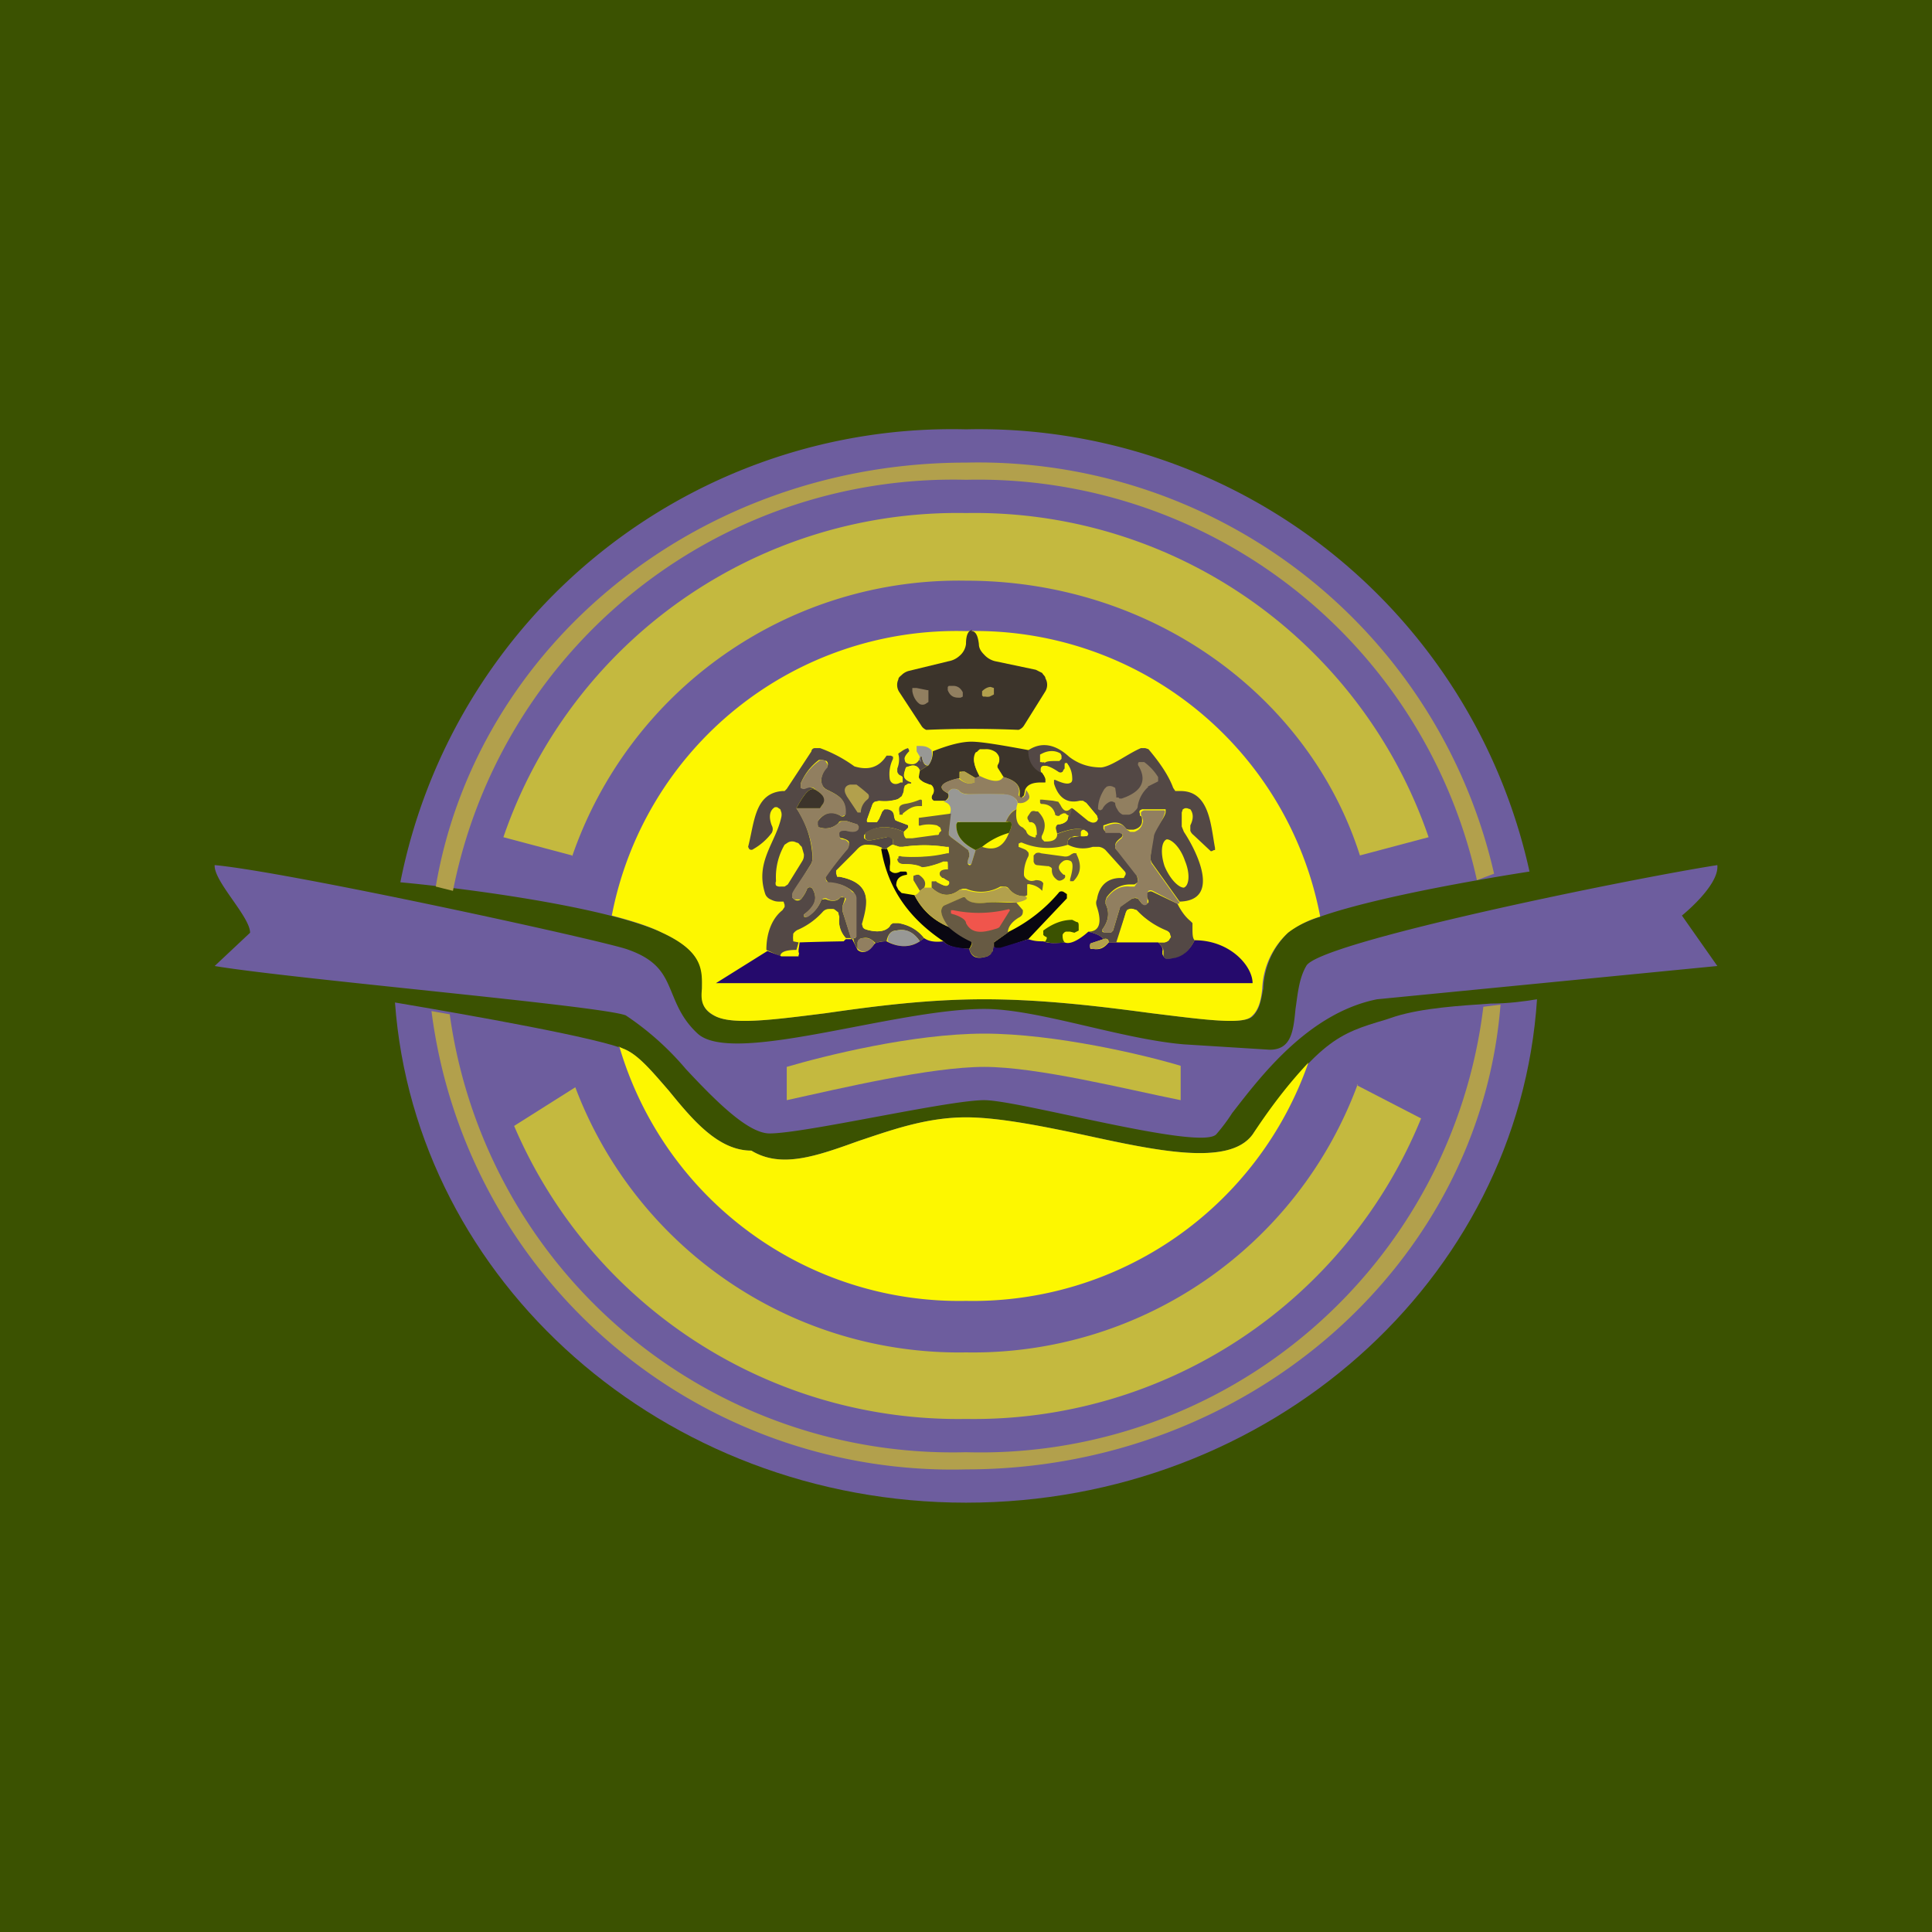 <!-- by TradingView --><svg width="18" height="18" viewBox="0 0 18 18" xmlns="http://www.w3.org/2000/svg"><path fill="#3B5201" d="M0 0h18v18H0z"/><path d="M14.32 9.31C14.15 11.93 11.83 14 9 14c-2.82 0-5.13-2.06-5.32-4.66.71.12 1.9.33 2.15.44.13.06.26.22.4.38.22.27.46.56.77.56.28.17.61.05 1-.09.3-.1.63-.22 1-.22.3 0 .7.08 1.08.16.69.15 1.37.3 1.59 0 .62-.88.8-.94 1.24-1.07l.09-.03c.26-.08.6-.1.89-.12.16 0 .31-.02.43-.04Z" fill="#6D5D9E"/><path d="m16 9-3.17.31c-.65.13-1.1.74-1.35 1.06a1.7 1.7 0 0 1-.15.2c-.16.15-1.83-.32-2.16-.32-.34 0-1.67.31-2 .31-.2 0-.5-.3-.78-.6a2.68 2.68 0 0 0-.56-.5C5.6 9.37 2.71 9.12 2 9l.33-.31c0-.15-.34-.48-.33-.63.66.06 3.47.67 3.83.78.3.1.36.24.43.41.05.12.1.25.24.38.33.3 1.83-.23 2.67-.23.5 0 1.27.28 1.86.33l.8.05c.2 0 .22-.17.24-.38.02-.13.03-.28.1-.4.11-.22 3-.81 3.83-.94.02.19-.33.47-.33.47L16 9Z" fill="#6D5D9E"/><path d="M9 4a5.24 5.24 0 0 0-5.27 4.22c.64.06 1.92.23 2.44.47.39.18.38.36.37.52 0 .1-.01.2.13.26.17.08.54.03 1.02-.03.42-.06.93-.13 1.48-.13.55 0 1.11.07 1.56.13.49.06.85.11.94.03.07-.07.08-.16.1-.26a.76.76 0 0 1 .23-.52c.22-.21 1.42-.44 2.25-.57A5.25 5.25 0 0 0 9 4Z" fill="#6D5D9E"/><path d="M7.33 10.25v-.31c.34-.1 1.17-.31 1.84-.31.66 0 1.5.2 1.83.3v.32c-.5-.1-1.33-.31-1.83-.31s-1.34.2-1.84.31Z" fill="#FDF700" fill-opacity=".6"/><path d="m5.76 9.75.07.03c.13.06.26.22.4.38.22.27.46.56.77.56.28.17.61.05 1-.09.3-.1.63-.22 1-.22.3 0 .7.08 1.08.16.69.15 1.37.3 1.59 0 .21-.32.38-.52.52-.67A3.31 3.31 0 0 1 9 12.12a3.3 3.3 0 0 1-3.23-2.37ZM5.7 8.53A3.27 3.27 0 0 1 9 5.88a3.27 3.27 0 0 1 3.3 2.66.92.92 0 0 0-.3.15.75.75 0 0 0-.24.52c-.01.1-.03.2-.1.26-.08.08-.44.03-.93-.03-.45-.06-1-.13-1.56-.13-.55 0-1.06.07-1.48.13-.48.06-.85.11-1.02.03-.14-.07-.14-.16-.13-.26 0-.16.02-.34-.37-.52-.12-.06-.28-.11-.47-.16Z" fill="#FDF700"/><path d="M13.82 9.38A4.72 4.72 0 0 1 9 13.53a4.73 4.73 0 0 1-4.81-4.08l-.17-.03A4.89 4.89 0 0 0 9 13.69c2.63 0 4.79-1.91 4.98-4.33l-.16.02ZM4.22 8.3A4.75 4.75 0 0 1 9 4.47a4.76 4.76 0 0 1 4.76 3.73l.16-.06A4.93 4.93 0 0 0 9 4.31c-2.5 0-4.56 1.71-4.94 3.95l.16.04Z" fill="#B2A04C"/><path d="M12.65 10.1A3.82 3.82 0 0 1 9 12.6a3.82 3.82 0 0 1-3.64-2.47l-.57.36A4.5 4.5 0 0 0 9 13.22a4.5 4.5 0 0 0 4.24-2.8l-.6-.31ZM5.33 7.98A3.81 3.81 0 0 1 9 5.41c1.74 0 3.2 1.08 3.67 2.56l.64-.17A4.47 4.47 0 0 0 9 4.78 4.47 4.47 0 0 0 4.69 7.8l.64.17Z" fill="#FDF700" fill-opacity=".6"/><path d="M9.05 5.88c.04 0 .06.04.07.12 0 .04.02.07.05.1a.2.2 0 0 0 .1.06l.38.08.06.03c.01.02.03.03.03.05a.12.12 0 0 1 0 .12l-.2.32a.1.1 0 0 1-.05.04 10.02 10.02 0 0 0-.86 0 .1.1 0 0 1-.04-.03l-.21-.32a.12.12 0 0 1-.01-.12c0-.02.02-.03.04-.05a.15.15 0 0 1 .06-.03l.37-.09a.2.2 0 0 0 .1-.05A.17.17 0 0 0 9 6c0-.1.03-.13.06-.13Z" fill="#3C342B"/><path d="M8.65 6.43v.11l-.03.02a.06.06 0 0 1-.05 0c-.03-.02-.06-.06-.07-.12v-.03h.04l.1.02ZM8.97 6.46v.03l-.02.01h-.02c-.05 0-.08-.02-.1-.07V6.4l.01-.01h.04c.04 0 .07.02.09.06Z" fill="#917F60"/><path d="M9.15 6.44c.03-.03.06-.04.08-.04l.03.01v.06l-.04.02a.1.1 0 0 1-.04 0h-.02l-.01-.01v-.04Z" fill="#B2A04C"/><path d="M9.59 6.99c0 .1.04.17.12.21l.04.06v.03H9.7c-.08 0-.13.02-.15.07l-.01.05-.02.02h-.02L9.5 7.4V7.4c.01-.08-.04-.13-.15-.16l-.05-.08a.04.04 0 0 1 0-.05c.02-.04.01-.07-.02-.1a.15.15 0 0 0-.1-.03h-.05a.1.1 0 0 0-.03.03c-.04.05-.03.12.03.22l-.04.02-.1-.06h-.05v.06c-.18.04-.21.09-.11.14.02.03 0 .06-.04.08h-.08c-.03-.02-.04-.04-.02-.07a.06.06 0 0 0 0-.07.05.05 0 0 0-.03-.02l-.05-.02a.07.07 0 0 1-.03-.02.06.06 0 0 1-.02-.03l.01-.06.08-.05A.2.2 0 0 0 8.69 7c.15-.06.27-.09.36-.09.09 0 .27.03.54.08Z" fill="#3C342B"/><path d="m10.99 8.4-.25-.35a.1.1 0 0 1-.02-.08l.02-.18c0-.06.1-.14.12-.22v-.03H10.64l-.02.01a.03.03 0 0 0 0 .03v.02c.02 0 .02.02.02.05 0 .04-.03.07-.08.08h-.04a.06.06 0 0 1-.03-.01c-.04-.06-.1-.07-.18-.04l-.03.01v.03l.01.02.03.01H10.45v.01l.01.02-.01.02c-.04.03-.06.05-.06.08 0 .02 0 .03.02.04l.18.23.01.04v.03l-.03.02h-.04c-.09 0-.16.04-.22.12l-.01.03v.03c.04.08.03.16-.03.24v.02l.02.01h.06l.02-.02.06-.2v-.02l.12-.08h.01a.04.04 0 0 1 .03 0h.01l.04.05h.04l.02-.01v-.02a.26.26 0 0 1-.02-.05v-.02l.02-.01a.04.04 0 0 1 .04 0l.23.11c.03.06.07.12.12.16l.02.02v.04c0 .06 0 .1.02.12-.06.12-.14.18-.24.17h-.03l-.02-.02v-.05c0-.02-.02-.05-.05-.08h.06l.04-.02.02-.03-.01-.03a.06.06 0 0 0-.03-.03.8.8 0 0 1-.28-.19l-.03-.01a.06.06 0 0 0-.06.01l-.01.02-.08.28h-.08c0-.03-.02-.04-.05-.03-.02-.03-.06-.05-.14-.07.1 0 .13-.08.08-.23-.01-.03-.01-.05 0-.07.02-.13.1-.2.22-.2h.03l.01-.02a.03.03 0 0 0 0-.04l-.18-.2a.11.11 0 0 0-.06-.03h-.06a.3.3 0 0 1-.23-.02.1.1 0 0 1 0-.04l.03-.03H10l.06-.01a.2.2 0 0 0 .06 0h.01l.01-.02-.01-.02-.03-.02c-.07-.02-.15 0-.26.04l-.01-.04a.04.04 0 0 1 0-.03l.01-.01.02-.01c.05 0 .08-.03.09-.06l.03-.1.16.13.03.01h.03l.02-.03V7.6l-.1-.12-.04-.01h-.03c-.12.02-.2-.04-.25-.17v-.02l.01-.01a.03.03 0 0 1 .03 0c.09.04.13.04.14 0 0-.06 0-.1-.04-.16h-.02v.05l-.01.01-.01.02a.04.04 0 0 1-.05 0c-.12-.08-.17-.07-.15.01-.08-.04-.12-.11-.12-.21.12-.08.25-.06.38.06.09.07.19.1.3.1.1-.01.25-.13.37-.18h.04l.03.01c.11.13.19.25.23.36l.02.03H11c.27 0 .28.32.32.53v.02h-.01l-.02.01h-.01l-.16-.15a.09.09 0 0 1-.03-.04v-.05c.03-.06.03-.11 0-.15l-.03-.01h-.02l-.02.01-.01.03v.13l.02.05c.12.18.35.64-.04.65ZM8.57 7.05a1 1 0 0 0 .01.06c-.01-.02-.02-.04-.01-.05l.01-.01h.01v.01c.01.05.03.08.06.07l-.08.05c-.01-.04-.05-.06-.1-.04a.08.08 0 0 0-.03.01l-.01.03c-.02.06 0 .09.06.1v.02h-.03l-.03.02v.03l-.03.07a.13.13 0 0 1-.05.03.44.44 0 0 1-.16.01l-.04.01a.05.05 0 0 0-.02.02l-.05.14a.03.03 0 0 0 0 .02l.01.01h.08l.02-.03.03-.07.02-.02h.03c.04 0 .06.03.06.07l.01.03.02.01.08.03h.02v.04l-.04.03c-.13-.06-.25-.06-.35.01l-.02.02v.03l.03.02h.03l.15-.03a.05.05 0 0 1 .04 0l.02.02v.05l-.06.04h-.05a.29.29 0 0 0-.16-.03.1.1 0 0 0-.06.03l-.18.2-.01.02v.01l.01.02.02.01c.29.06.26.23.2.44l.01.03.03.02c.1.03.18.02.22-.03 0-.02.02-.02.03-.03h.05c.1.02.18.06.24.14l-.04.03c-.06-.09-.14-.12-.22-.1-.05 0-.08.04-.09.1-.03 0-.07 0-.1.02-.04-.04-.07-.06-.12-.05-.02 0-.04.01-.05.04v.06a.21.21 0 0 1-.04-.1h.02v-.37a.08.08 0 0 0-.02-.06.31.31 0 0 0-.21-.08h-.02L7.7 8.2a.04.04 0 0 1 0-.05l.19-.24a.08.08 0 0 0 .02-.06c0-.02-.03-.03-.06-.04-.04 0-.04-.04-.03-.06 0-.02.03-.02.06-.02.07.02.11.01.12-.02V7.7l-.02-.02-.09-.03h-.04c-.02 0-.03 0-.04.02a.17.17 0 0 1-.17.04h-.02v-.02a.03.03 0 0 1 0-.04c.06-.08.13-.1.21-.05a.03.03 0 0 0 .04 0v-.02c.02-.13-.06-.17-.16-.22a.1.1 0 0 1-.04-.03.1.1 0 0 1-.02-.05.2.2 0 0 1 .05-.13.04.04 0 0 0 0-.06l-.04-.01h-.03a.52.52 0 0 0-.17.22v.04h.04c.05-.01.08 0 .1.02-.05-.03-.1.02-.18.17.1.15.14.3.15.45 0 .03 0 .05-.02.08a3.67 3.67 0 0 0-.17.3l.02.02a.05.05 0 0 0 .06 0 .33.33 0 0 0 .06-.1.03.03 0 0 1 .05 0c.05.09.03.16-.08.24v.02a.03.03 0 0 0 .03 0c.07-.04.11-.1.13-.15v-.01h.02a.04.04 0 0 1 .03 0c.05.02.1.02.13-.02h.04v.02l-.02.06v.05l.08.25h-.05a.24.24 0 0 1-.06-.2L7.8 8.5a.08.08 0 0 0-.04-.03h-.05a.08.08 0 0 0-.04.02.68.68 0 0 1-.23.17.1.1 0 0 0-.05.04v.07l.05.01-.02.07c-.1 0-.15.02-.15.06l-.13-.06c0-.17.06-.3.15-.37l.02-.03v-.02L7.3 8.4h-.03c-.03 0-.05 0-.09-.02a.09.09 0 0 1-.03-.02.08.08 0 0 1-.02-.03c-.1-.3.1-.48.15-.72a.1.1 0 0 0 0-.04l-.01-.03-.03-.02h-.02c-.05.03-.06.09-.03.17a.07.07 0 0 1 0 .07.56.56 0 0 1-.17.15.03.03 0 0 1-.04 0l-.01-.02c.06-.23.06-.5.32-.52h.02l.02-.02.23-.35c0-.02.02-.03.03-.03h.05a1.28 1.28 0 0 1 .32.17c.13.04.23.01.3-.1h.04l.02.01v.02a.32.32 0 0 0-.03.19c.01.04.05.06.1.03h.02v-.05l-.01-.01-.02-.01a.06.06 0 0 1-.02-.03v-.03c.02-.05.02-.1.01-.13v-.01L8.4 7a.18.18 0 0 1 .06-.03l.01.02V7c-.03.03-.05.06-.04.08 0 .03.03.04.07.04.04 0 .06-.03.08-.07Z" fill="#534845"/><path d="M8.68 7c.01.04 0 .09-.03.13-.03 0-.05-.02-.06-.07v-.01h-.02c-.01.02 0 .04.01.05a1 1 0 0 1-.01-.05L8.54 7v-.05h.02c.04 0 .08 0 .12.04Z" fill="#989895"/><path d="M9.35 7.24c-.02.05-.1.05-.22 0-.06-.11-.07-.18-.04-.23A.1.1 0 0 1 9.13 7l.05-.01a.15.15 0 0 1 .1.03c.03.03.04.06.02.1a.04.04 0 0 0 0 .05l.05.08ZM9.73 7.1a.04.04 0 0 1-.03 0h-.01v-.07l.02-.01c.06-.03.12-.03.17 0l.01.02v.03l-.02.02h-.02c-.06 0-.1 0-.12.02Z" fill="#FDF700"/><path d="M7.95 8.75h-.02l-.08-.26v-.05l.03-.06v-.01l-.02-.01a.03.03 0 0 0-.03 0c-.04.04-.08.04-.13.01a.04.04 0 0 0-.04.01l-.01.01a.31.31 0 0 1-.12.15.03.03 0 0 1-.03 0h-.01v-.02c.1-.08.13-.15.08-.24l-.01-.01a.03.03 0 0 0-.03 0l-.01.01a.33.33 0 0 1-.06.1H7.4a.05.05 0 0 1-.02-.02v-.03c0-.02.06-.1.17-.27a.13.13 0 0 0 .02-.08c0-.15-.06-.3-.15-.45h.22l.02-.03c.03-.05.01-.1-.06-.14-.02-.03-.05-.03-.1-.01a.04.04 0 0 1-.04-.01V7.3c.04-.09.1-.16.17-.21a.05.05 0 0 1 .06 0l.02.03v.03a.2.2 0 0 0-.06.13l.02.05a.1.1 0 0 0 .04.03c.1.05.18.09.17.22v.01l-.02.01a.03.03 0 0 1-.03 0c-.08-.04-.15-.03-.21.05v.05l.02.01c.07.02.12 0 .17-.04a.08.08 0 0 1 .04-.02h.04l.1.03.01.02v.02c-.01.03-.05.04-.12.02-.03 0-.05 0-.06.02 0 .02 0 .06.03.06s.05.02.06.04c0 .02 0 .04-.02.06a2.84 2.84 0 0 0-.2.26l.01.03.02.01h.02c.09.01.16.04.2.09.03.01.04.04.04.06v.36l-.04.02Z" fill="#917F60"/><path d="M9.99 7.53c-.05.04-.08.03-.11-.03a.07.07 0 0 0-.02-.03.08.08 0 0 0-.04 0l-.1-.02h-.03v.03a.02.02 0 0 0 .02.01c.06 0 .1.03.12.09v.01a.04.04 0 0 0 .04.01h.01l.02-.02a.04.04 0 0 1 .03 0h.01l.01.02v.02c0 .03-.03.05-.08.06h-.02l-.01.02a.04.04 0 0 0 0 .03l.01.04c0 .05-.04.08-.1.07h-.02l-.02-.02a.04.04 0 0 1 0-.04c.04-.08.03-.15-.04-.21l-.02-.02a.05.05 0 0 0-.04 0l-.01.02-.02.03a.04.04 0 0 0 0 .04v.01h.03c.04.02.06.06.05.12v.01l-.01.01a.03.03 0 0 1-.02 0c-.03 0-.06-.01-.07-.05a.06.06 0 0 0-.03-.03c-.05-.02-.07-.08-.06-.17l.01-.06c.05 0 .08 0 .1-.03.02-.02.01-.05-.02-.09.02-.05.07-.07.15-.06h.02l.01-.01v-.03a.16.16 0 0 0-.03-.06c-.02-.08.03-.09.15-.01a.04.04 0 0 0 .05 0l.01-.02v-.05l.01-.01h.01c.04.05.05.1.05.15 0 .05-.05.05-.14 0a.03.03 0 0 0-.03 0v.04c.04.13.12.19.24.16h.03l.03.02.1.12.01.03-.01.02a.05.05 0 0 1-.07 0 .53.53 0 0 0-.16-.12Z" fill="#FDF700"/><path d="M10.7 7.33a.3.3 0 0 0-.1.18c0 .02-.01.03-.03.05a.1.1 0 0 1-.05.03h-.06a.1.1 0 0 1-.05-.05.11.11 0 0 1-.02-.05v-.01l-.02-.01a.04.04 0 0 0-.03 0 .14.14 0 0 0-.07.07l-.02.01-.02-.01c0-.05.01-.11.06-.19l.02-.02a.07.07 0 0 1 .06 0l.02.01.01.07v.02h.02l.01.01h.02c.18-.06.24-.16.16-.3a.03.03 0 0 1 0-.04h.05a.5.5 0 0 1 .13.14v.04l-.02.01-.06.03-.02.01Z" fill="#917F60"/><path d="M8.57 7.18a.1.1 0 0 0-.01.06c0 .01 0 .02.02.03l.03.02.05.02c.01 0 .02 0 .03.02.01.02.01.05 0 .07-.02.03-.01.05.01.06h.1c.05.03.07.07.05.12l-.29.03v.08h.02a.32.32 0 0 1 .15 0c.01 0 .02 0 .03.02v.05l-.04.02c-.1 0-.17.02-.22.04l-.06-.01c-.02-.02-.03-.04-.02-.06l.03-.03.01-.01v-.02l-.02-.01-.08-.03-.02-.01-.01-.03c0-.04-.02-.06-.06-.07h-.03l-.02.02-.03.07-.02.03h-.09a.03.03 0 0 1 0-.03l.05-.14.02-.02h.03c.05 0 .1 0 .17-.02.02 0 .03-.02.05-.03.01 0 .02-.03.02-.07l.01-.03.03-.01h.03V7.3a.01.01 0 0 0 0-.01c-.06-.02-.08-.05-.06-.1l.01-.04.03-.01c.05-.02.08 0 .1.04Z" fill="#FDF700"/><path d="m9.09 7.25-.01.04-.04.01a.14.14 0 0 1-.1-.05V7.2l.02-.01a.04.04 0 0 1 .03 0l.1.06Z" fill="#B2A04C"/><path d="M9.35 7.24c.11.03.16.08.14.16v.01l.02.02h.02l.02-.02.01-.05c.03.04.04.07.02.09-.02.02-.05.04-.1.03 0-.04-.05-.07-.13-.08h-.32c-.04 0-.08-.01-.1-.04l-.03-.01h-.03a.09.09 0 0 0-.04.04c-.1-.05-.07-.1.1-.14.03.03.07.05.11.05l.04-.01v-.04l.05-.02c.12.06.2.06.22 0Z" fill="#917F60"/><path d="M8.02 7.56v.01h-.03l-.1-.15-.01-.02c-.02-.04-.01-.08.04-.09h.06a1.7 1.7 0 0 1 .11.09.04.04 0 0 1 0 .04l-.01.01a.16.16 0 0 0-.06.11Z" fill="#B2A04C"/><path d="M9.48 7.49a.12.12 0 0 0-.01.05c-.04.01-.07.05-.1.12h-.42a.04.04 0 0 0-.03 0l-.01.02v.01c0 .1.06.17.18.23l-.04.13a.02.02 0 0 1-.02 0c-.02 0-.02-.02 0-.07v-.03l-.01-.03-.16-.12-.02-.02v-.03l.01-.17c.02-.05 0-.1-.06-.11.05-.02.06-.05.04-.08a.09.09 0 0 1 .04-.04h.03l.03.01c.02.03.05.04.1.04a4 4 0 0 1 .32 0c.08 0 .13.04.13.09Z" fill="#989895"/><path d="M7.6 7.36c.07.04.1.09.06.14l-.02.03h-.22c.08-.15.13-.2.18-.17Z" fill="#3C342B"/><path d="M8.57 7.45c.02 0 .02 0 .02.03v.03h-.03c-.06 0-.1.03-.15.07v.01h-.03v-.02c-.01-.05 0-.07.05-.08a.58.58 0 0 0 .14-.04ZM9.99 7.53l-.03.1V7.6l-.02-.01-.01-.01a.04.04 0 0 0-.03 0l-.02.01-.01.01a.04.04 0 0 1-.04-.01v-.01c-.02-.06-.06-.09-.13-.09a.02.02 0 0 1-.01-.02v-.02h.02l.1.01.05.01.02.03c.03.06.06.07.1.03Z" fill="#675A43"/><path d="M10.99 8.4c0 .02-.01.02-.02.02l-.23-.12a.04.04 0 0 0-.04 0l-.01.02v.1a.03.03 0 0 1-.05 0l-.04-.05a.04.04 0 0 0-.04 0h-.01l-.11.08-.01.02-.06.2-.02.02H10.28v-.01l-.01-.01v-.01c.06-.08.07-.16.03-.24V8.4l.01-.03c.06-.08.13-.12.22-.11h.04l.02-.03a.06.06 0 0 0 0-.07l-.18-.23a.07.07 0 0 1-.02-.04c0-.03.02-.05.06-.08l.01-.02v-.02h-.01l-.02-.01h-.13l-.01-.03V7.7l.03-.01c.08-.03.14-.02.18.04l.03.02h.04c.05-.02.07-.05.08-.1l-.01-.04a.16.16 0 0 1-.01-.02v-.02a.04.04 0 0 1 .03-.02H10.85a.03.03 0 0 1 0 .03c-.02.08-.1.17-.1.22l-.03.18c0 .03 0 .06.02.08l.25.35Z" fill="#917F60"/><path d="M9.47 7.54c-.01.1.01.15.06.17l.03.03c.01.04.04.05.07.06a.03.03 0 0 0 .02 0v-.02h.01c0-.07-.01-.11-.05-.12h-.02l-.01-.02a.03.03 0 0 1 0-.04l.02-.03.01-.01a.05.05 0 0 1 .04 0h.02c.07.07.08.14.04.22a.04.04 0 0 0 0 .04l.02.02h.02c.06 0 .1-.02.1-.07.1-.04.2-.06.26-.04-.02 0-.03 0-.04.02v.04h-.06l-.03.01a.06.06 0 0 0-.03.03.1.1 0 0 0 0 .04.61.61 0 0 1-.43-.02h-.01l-.02.01v.03l.05.02.02.01.02.02a.05.05 0 0 1 0 .04.34.34 0 0 0-.04.17c0 .02.02.04.04.05.02.01.04.01.07 0 .04 0 .06.01.07.03l-.01.07a.19.19 0 0 0-.11-.06.04.04 0 0 0-.03 0v.1l-.02.01a.17.17 0 0 1-.15-.07.05.05 0 0 0-.04-.02h-.04a.36.36 0 0 1-.32.02h-.03l-.03.01c-.09.07-.18.06-.26-.02v-.06h.03a.05.05 0 0 1 .03 0c.04.04.07.05.09.04l.01-.01a.03.03 0 0 0 0-.03l-.02-.01-.02-.01-.02-.01-.02-.02a.04.04 0 0 1 0-.04c.02-.02.04-.02.07-.02v-.07a.03.03 0 0 0-.03 0c-.13.04-.2.06-.21.05-.03-.02-.09-.03-.17-.03-.04 0-.06-.02-.06-.05v-.01l.01-.01a.03.03 0 0 1 .03 0c.1.01.24 0 .41-.03h.03V7.9l-.03-.01a1.34 1.34 0 0 0-.4 0h-.03l-.06-.02v-.05l-.02-.01a.05.05 0 0 0-.04-.01l-.15.03h-.03l-.02-.02v-.05c.1-.07.23-.07.36-.01 0 .02 0 .04.02.06h.06l.22-.03c.02 0 .03 0 .03-.02l.02-.02-.01-.03-.03-.02a.32.32 0 0 0-.15 0 .02.02 0 0 1-.02 0v-.07l.3-.04-.02.17v.03l.02.02.16.12.01.03v.03c-.02.05-.02.07 0 .08a.02.02 0 0 0 .01 0l.01-.01.04-.13.06-.03c.12.04.2 0 .25-.13.04-.08.03-.12-.03-.1.03-.07.06-.1.1-.12Z" fill="#675A43"/><path d="M9.38 7.66c.05-.02.06.02.02.1a.7.7 0 0 0-.25.13l-.06.03c-.12-.06-.18-.13-.18-.23v-.01l.01-.02H9.38Z" fill="#3B5201"/><path d="m7.31 7.87.03-.02a.08.08 0 0 1 .08 0s.02 0 .03.02l.02.02.02.07c0 .02 0 .04-.02.07l-.13.21-.03.02h-.04a.06.06 0 0 1-.04-.01.05.05 0 0 1 0-.04.6.6 0 0 1 .08-.34ZM10.85 8.07c.05.12.13.2.18.2.05-.02.06-.13.01-.25-.04-.12-.12-.2-.17-.2-.05.02-.06.13-.02.25ZM8.21 7.91c.06.35.25.64.58.86-.08.01-.14 0-.18-.03a.38.38 0 0 0-.24-.14h-.05a.07.07 0 0 0-.03.03c-.04.05-.12.06-.22.03a.04.04 0 0 1-.03-.02v-.03c.05-.2.08-.38-.21-.44H7.8l-.01-.03v-.03L8 7.9a.1.1 0 0 1 .06-.03c.06 0 .1 0 .16.03Z" fill="#FDF700"/><path d="m8.32 7.87.06.02h.03c.14-.02.27-.02.4 0h.03v.05l-.02.01a1.16 1.16 0 0 1-.44.02h-.01V8L8.35 8c0 .03.02.05.06.05.08 0 .14.01.17.03.01 0 .08 0 .2-.05a.03.03 0 0 1 .03 0c.02 0 .02.02.02.04v.03c-.04 0-.06 0-.07.02a.04.04 0 0 0 0 .06h.03a.84.84 0 0 1 .04.03v.03h-.01c-.02.02-.05 0-.09-.02l-.01-.01h-.04l-.02.02.01.04h-.07c.02-.04 0-.08-.05-.11a.04.04 0 0 0-.04 0c-.01 0-.02 0-.02.02v.02l.07.1c-.02.03-.04.05-.05.04a.23.23 0 0 1-.12-.02.1.1 0 0 1-.03-.03.09.09 0 0 1-.01-.03c-.01-.06.01-.1.08-.1l.01-.01a.01.01 0 0 0 0-.01l-.02-.02h-.05c-.03.02-.06.02-.09-.01a.04.04 0 0 1 0-.04.23.23 0 0 0-.03-.16l.06-.04Z" fill="#FDF700"/><path d="M8.26 7.9c.03.06.04.12.03.17v.04c.03.03.06.03.1.01h.04c.01 0 .02 0 .02.02v.01c-.08.01-.1.05-.1.1l.02.04.03.03.12.02c.07.14.18.24.33.3a.8.8 0 0 0 .2.13c.01.01 0 .04-.02.07-.13 0-.21-.03-.24-.07-.33-.22-.52-.5-.58-.86h.05Z" fill="#090711"/><path d="M10.03 7.96c.05.1.04.18-.03.25h-.03v-.02c.03-.1.03-.16 0-.17a.07.07 0 0 0-.06 0c-.06.04-.06.08 0 .13h.01a.03.03 0 0 1 0 .03l-.01.01c-.03.02-.05.02-.07 0a.1.1 0 0 1-.04-.08v-.02l-.01-.01-.02-.01h-.01l-.1-.01a.05.05 0 0 1-.02-.01l-.01-.02v-.06l.02-.02a.06.06 0 0 1 .05 0l.22.03a.08.08 0 0 0 .06-.02l.02-.01a.03.03 0 0 1 .02 0h.01ZM8.61 8.27l-.04.03-.06-.1v-.04l.03-.01h.02c.06.04.07.08.05.12Z" fill="#675A43"/><path d="M9.55 8.35c.04.02.01.04-.08.06a1.2 1.2 0 0 0-.28 0c-.1.01-.17 0-.2-.04v-.01a.02.02 0 0 0-.02 0l-.17.08h-.01c-.04.04-.02.1.06.2a.63.63 0 0 1-.33-.3c.01 0 .03-.01.05-.04l.04-.03h.07c.09.08.17.09.26.02H9c.1.04.22.03.32-.02l.04-.01.04.02c.04.05.09.07.15.07Z" fill="#B2A04C"/><path d="m9.58 8.75-.26.09a.05.05 0 0 1-.04 0l-.02-.02v-.04l.14-.1a1.45 1.45 0 0 0 .47-.37.04.04 0 0 1 .04 0l.03.02v.04l-.36.38Z" fill="#090711"/><path d="m9.47 8.41.06.07c0 .03 0 .05-.04.07-.08.05-.1.1-.1.14l-.13.09-.01.08s0 .02-.02.03l-.03.02c-.1.03-.15 0-.17-.07.03-.03.03-.06.01-.07a.8.8 0 0 1-.2-.13c-.07-.1-.09-.16-.05-.2l.18-.08a.03.03 0 0 1 .02 0c.03.05.1.06.2.05.08-.01.17 0 .28 0Z" fill="#675A43"/><path d="M10.8 8.78h-.4l.09-.28.01-.02.03-.01h.03l.03.01a.8.8 0 0 0 .28.2c.01 0 .02 0 .03.02v.03l-.01.03a.06.06 0 0 1-.04.02h-.06ZM7.89 8.75l-.03.02h-.03a24.7 24.7 0 0 0-.43 0 .07.07 0 0 1 0-.07.1.1 0 0 1 .05-.04c.1-.04.17-.1.23-.17a.08.08 0 0 1 .05-.02h.04l.04.03.01.05c-.01.07.01.14.07.2Z" fill="#FDF700"/><path d="M8.86 8.5v-.02h.02a1.15 1.15 0 0 0 .52-.01l.01.01-.1.16-.02.01c-.1.03-.23.07-.29-.05 0-.03-.05-.06-.11-.08a.1.1 0 0 1-.03-.01V8.5Z" fill="#F0554C"/><path d="M9.92 8.78a.42.42 0 0 1-.2-.01h.02l.01-.02a.02.02 0 0 0 0-.02.06.06 0 0 1-.03-.02v-.04c.08-.06.17-.1.27-.1l.04.02c.02 0 .02.02.02.04v.04l-.04.02-.04-.01h-.04a.05.05 0 0 0-.03.03c0 .02 0 .05.02.07Z" fill="#3B5201"/><path d="M8.57 8.77c-.1.06-.2.06-.3 0 0-.06.03-.1.08-.1.09-.02.16.01.22.1Z" fill="#989895"/><path d="M10.14 8.68c.08.02.12.04.14.07l-.12.04v.02a.03.03 0 0 0 0 .03h.02c.06.01.1 0 .15-.06h.46c.03.03.05.06.04.08v.03l.01.02.02.02h.03c.1 0 .18-.05.24-.17.33 0 .54.24.54.4h-5l.48-.3.13.05h.16V8.9a.03.03 0 0 0 0-.03.1.1 0 0 0 0-.02l.01-.07a24.7 24.7 0 0 1 .41-.01l.02-.02H7.94l.05.1c.05.04.1.02.16-.06a.28.28 0 0 1 .11-.02c.11.06.22.06.31 0l.04-.03c.04.03.1.04.18.03.03.04.11.06.24.07.02.08.07.1.17.07l.03-.02.02-.03.01-.08v.04l.02.01h.04l.26-.08c.06.02.1.02.14.02.05.02.12.02.2.01.04.02.12-.01.22-.1Z" fill="#250A6C"/><path d="M8.15 8.79c-.05.08-.1.1-.16.05v-.06c0-.03.03-.04.05-.04.05 0 .08 0 .11.05Z" fill="#917F60"/><path d="M10.33 8.78c-.05.05-.1.07-.15.06h-.01l-.01-.01a.03.03 0 0 1 0-.04l.12-.04c.03-.01.04 0 .05.03Z" fill="#B2A04C"/></svg>